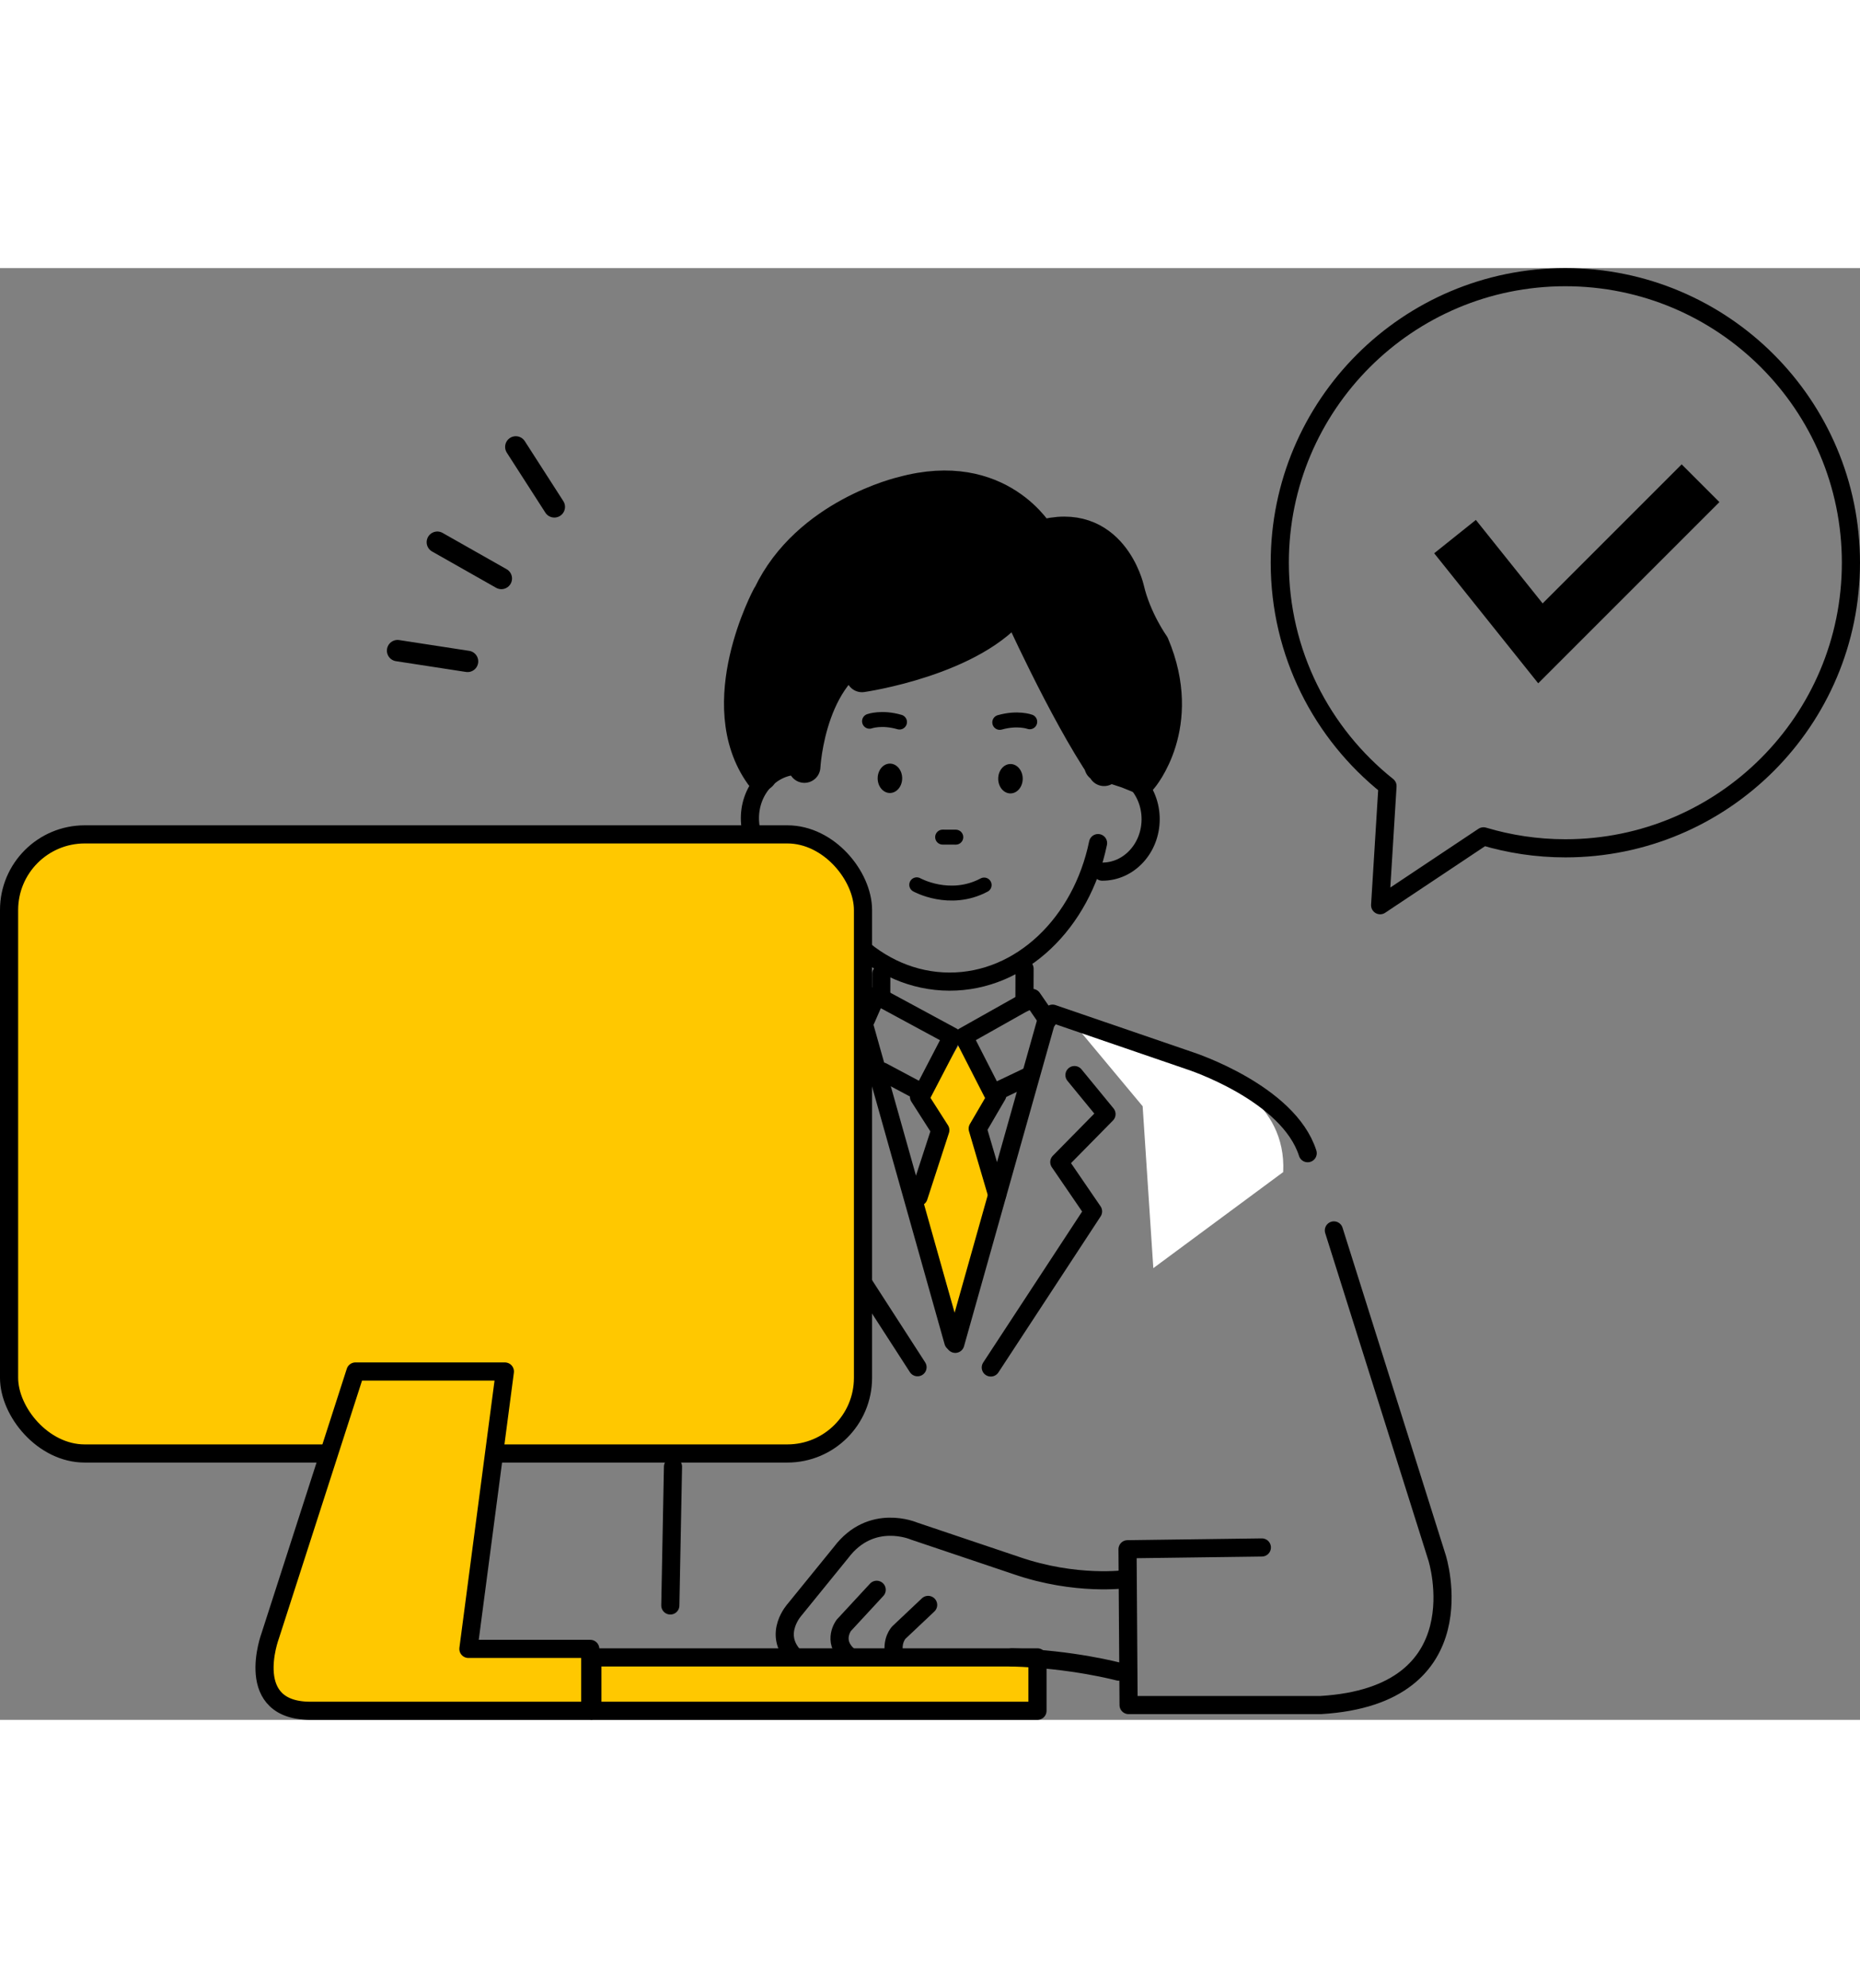 <?xml version="1.0" encoding="UTF-8"?><svg id="_レイヤー_2" xmlns="http://www.w3.org/2000/svg" width="189" height="202" viewBox="0 0 174.254 136.008"><rect x="0" y="0" width="174.254" height="136.008" fill="#808080" stroke="none"/><g id="_レイヤー_1-2"><g><path d="M101.216,71.521l12.833,4.167s6.5,2.333,6.167,9l-12.167,9-1-15.167-5.833-7Z" fill="#fff"/><path d="M89.791,72.857l-3.07,4.904,1.106,2.489-1.492,6.865,3.31,11.499s3.698-11.267,3.628-11.8c-.071-.533-2.17-5.836-2.17-5.836l2.17-2.924-3.481-5.197Z" fill="#ffc800"/><path d="M102.871,53.869c-1.539,7.467-7.205,12.999-13.939,12.976-6.761-.023-12.407-5.637-13.869-13.159" fill="none" stroke="#000" stroke-linecap="round" stroke-linejoin="round" stroke-width="1.7"/><path d="M74.758,56.446c-2.496-.008-4.512-2.215-4.503-4.927,.009-2.713,2.04-4.905,4.536-4.897" fill="none" stroke="#000" stroke-linecap="round" stroke-linejoin="round" stroke-width="1.7"/><path d="M103.295,46.718c2.496,.008,4.512,2.215,4.503,4.927-.009,2.713-2.04,4.905-4.536,4.897" fill="none" stroke="#000" stroke-linecap="round" stroke-linejoin="round" stroke-width="1.7"/><line x1="82.557" y1="68.062" x2="82.564" y2="66.119" fill="none" stroke="#000" stroke-linecap="round" stroke-linejoin="round" stroke-width="1.7"/><line x1="95.975" y1="68.804" x2="95.986" y2="65.641" fill="none" stroke="#000" stroke-linecap="round" stroke-linejoin="round" stroke-width="1.7"/><path d="M81.462,42.453s1.131-.411,2.807,.075" fill="none" stroke="#000" stroke-linecap="round" stroke-linejoin="round" stroke-width="1.4"/><path d="M96.47,42.503s-1.128-.419-2.807,.056" fill="none" stroke="#000" stroke-linecap="round" stroke-linejoin="round" stroke-width="1.4"/><ellipse cx="83.372" cy="47.799" rx="1.377" ry="1.148" transform="translate(35.291 131.008) rotate(-89.806)"/><ellipse cx="94.664" cy="47.837" rx="1.377" ry="1.148" transform="translate(46.508 142.339) rotate(-89.806)"/><line x1="88.311" y1="53.308" x2="89.543" y2="53.312" fill="none" stroke="#000" stroke-linecap="round" stroke-linejoin="round" stroke-width="1.4"/><path d="M85.885,57.776s3.093,1.732,6.313,.021" fill="none" stroke="#000" stroke-linecap="round" stroke-linejoin="round" stroke-width="1.4"/><polyline points="82.653 75.264 86.446 77.285 89.203 71.984 82.113 68.151 81.118 70.422" fill="none" stroke="#000" stroke-linecap="round" stroke-linejoin="round" stroke-width="1.7"/><polyline points="96.469 75.659 93.012 77.307 90.292 71.988 96.709 68.375 98.144 70.455" fill="none" stroke="#000" stroke-linecap="round" stroke-linejoin="round" stroke-width="1.7"/><polyline points="85.958 102.972 76.479 88.287 79.671 83.687 75.28 79.164 78.305 75.526" fill="none" stroke="#000" stroke-linecap="round" stroke-linejoin="round" stroke-width="1.7"/><polyline points="92.823 102.995 102.402 88.375 99.241 83.753 103.663 79.26 100.662 75.602" fill="none" stroke="#000" stroke-linecap="round" stroke-linejoin="round" stroke-width="1.7"/><line x1="89.312" y1="100.584" x2="80.77" y2="70.247" fill="none" stroke="#000" stroke-linecap="round" stroke-linejoin="round" stroke-width="1.7"/><path d="M67.622,92.397s1.283,4.527,2.542,10.007" fill="none" stroke="#000" stroke-linecap="round" stroke-linejoin="round" stroke-width="1.7"/><line x1="98.13" y1="70.127" x2="89.495" y2="100.779" fill="none" stroke="#000" stroke-linecap="round" stroke-linejoin="round" stroke-width="1.7"/><path d="M122.51,82.919c-1.806-5.665-11.005-8.648-11.005-8.648l-12.894-4.423" fill="none" stroke="#000" stroke-linecap="round" stroke-linejoin="round" stroke-width="1.7"/><polyline points="86.097 77.632 88.094 80.759 86.058 87.017" fill="none" stroke="#000" stroke-linecap="round" stroke-linejoin="round" stroke-width="1.7"/><polyline points="93.432 77.475 91.596 80.621 93.416 86.812" fill="none" stroke="#000" stroke-linecap="round" stroke-linejoin="round" stroke-width="1.7"/><path d="M71.96,30.727s-5.455,10.084-.661,16.761c0,0,.308-2.434,2-1.75,0,0,1.558-.711,2.061,.986,0,0,.487-9.705,7.101-11.377l-1.704,2.885s10.521-1.509,14.437-6.749c0,0,4.468,9.996,8.241,15.542,0,0-.659-2.744-.328-.37,0,0-.568-.445,2.479,.582l1.381,.557s4.27-4.944,1.083-12.501c0,0-1.687-2.359-2.355-5.242,0,0-1.565-6.899-8.287-4.909,0,0-3.706-6.621-12.865-4.111,0,0-8.898,2.024-12.51,9.594" stroke="#000" stroke-linecap="round" stroke-linejoin="round" stroke-width="3"/><rect x=".85" y="53.052" width="80" height="58" rx="7.087" ry="7.087" fill="#ffc800" stroke="#000" stroke-linecap="round" stroke-linejoin="round" stroke-width="1.7"/><path d="M33.299,103.371l-7.985,24.768s-2.682,7.182,4,7.016h25.985v-5.796h-11.417l3.417-25.987h-14Z" fill="#ffc800" stroke="#000" stroke-linecap="round" stroke-linejoin="round" stroke-width="1.7"/><rect x="55.495" y="130.155" width="41.701" height="5" fill="#ffc800" stroke="#000" stroke-linecap="round" stroke-linejoin="round" stroke-width="1.7"/><path d="M124.965,90.155l9.667,30.667s4.1,12.902-10.9,13.797h-18l-.1-14.596,12.584-.167" fill="none" stroke="#000" stroke-linecap="round" stroke-linejoin="round" stroke-width="1.7"/><path d="M146.65,.85c-14.776,0-26.754,11.978-26.754,26.754,0,8.474,3.944,16.022,10.092,20.924l-.69,11.16,9.681-6.452c2.431,.726,5.004,1.122,7.671,1.122,14.776,0,26.754-11.978,26.754-26.754,0-14.776-11.978-26.754-26.754-26.754Z" fill="none" stroke="#000" stroke-linecap="round" stroke-linejoin="round" stroke-width="1.7"/><polyline points="136.314 25.155 144.314 35.155 159.314 20.155" fill="none" stroke="#000" stroke-miterlimit="10" stroke-width="5"/><line x1="48.322" y1="16.751" x2="51.933" y2="22.37" fill="none" stroke="#000" stroke-linecap="round" stroke-miterlimit="10" stroke-width="2"/><line x1="40.971" y1="25.679" x2="46.969" y2="29.079" fill="none" stroke="#000" stroke-linecap="round" stroke-miterlimit="10" stroke-width="2"/><line x1="37.247" y1="35.837" x2="43.804" y2="36.846" fill="none" stroke="#000" stroke-linecap="round" stroke-miterlimit="10" stroke-width="2"/><path d="M105.465,122.821s-4.667,.667-10.284-1.283l-9.55-3.217s-4-1.75-6.833,2l-4.333,5.333s-2.083,2.25-.067,4.4" fill="none" stroke="#000" stroke-linecap="round" stroke-linejoin="round" stroke-width="1.7"/><path d="M82.132,123.821l-3.083,3.333s-1.083,1.417,.333,2.75" fill="none" stroke="#000" stroke-linecap="round" stroke-linejoin="round" stroke-width="1.7"/><path d="M86.951,125.239l-2.736,2.583s-.75,.75-.417,2.167" fill="none" stroke="#000" stroke-linecap="round" stroke-linejoin="round" stroke-width="1.7"/><path d="M104.799,131.488s-4.333-1.167-10-1.333" fill="none" stroke="#000" stroke-linecap="round" stroke-linejoin="round" stroke-width="1.7"/><line x1="63.049" y1="112.289" x2="62.799" y2="125.289" fill="none" stroke="#000" stroke-linecap="round" stroke-linejoin="round" stroke-width="1.7"/></g></g></svg>